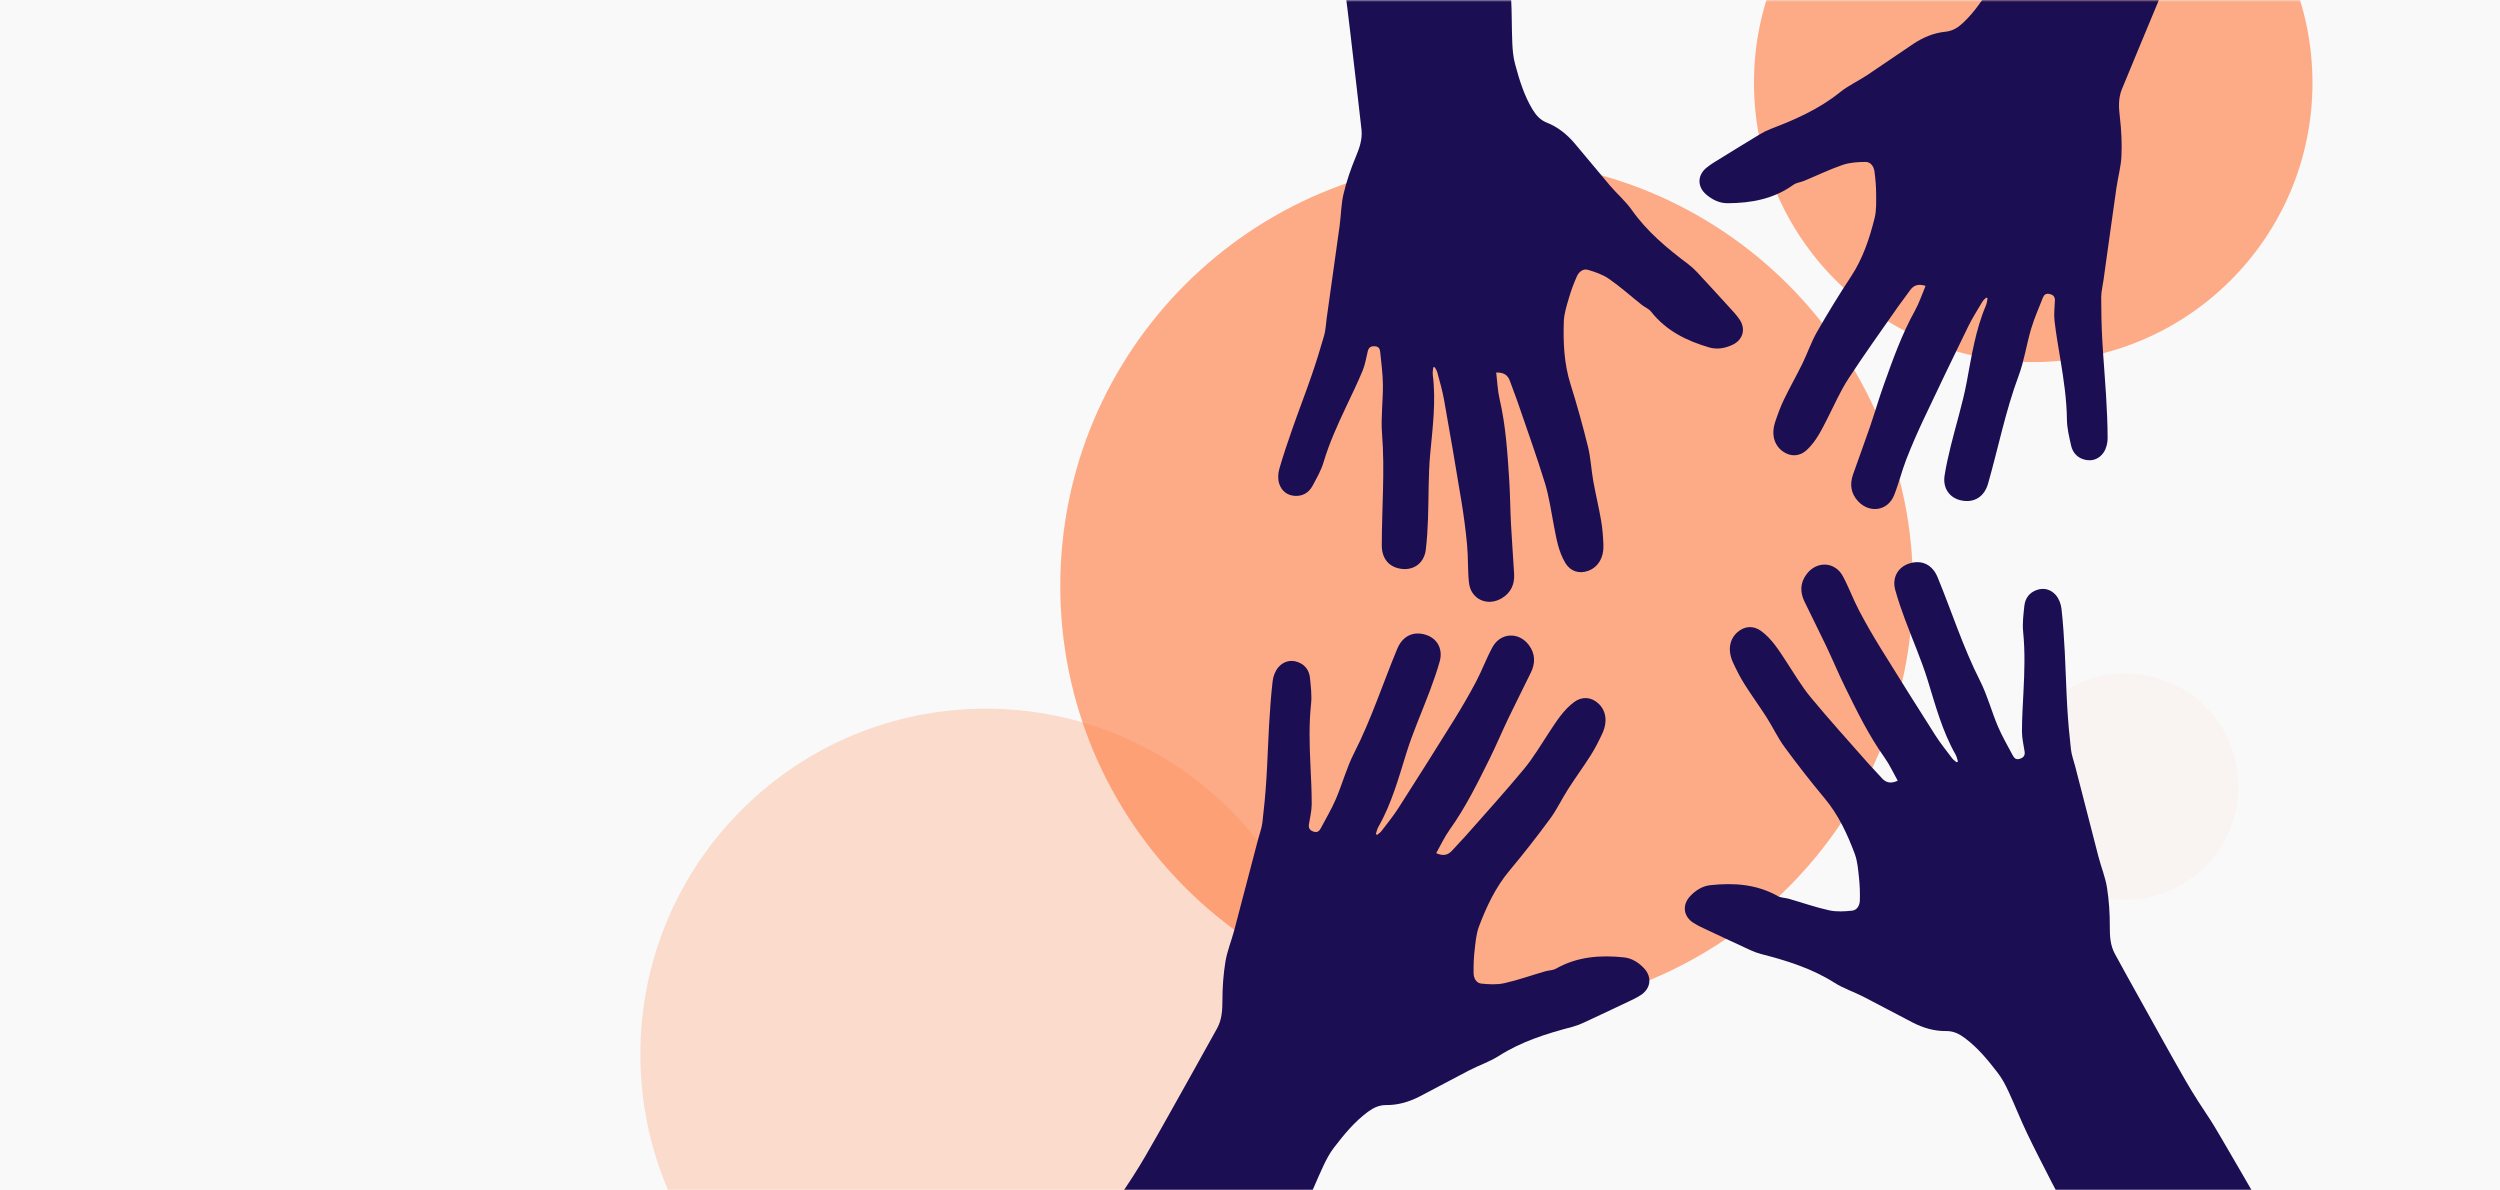 <?xml version="1.0" encoding="UTF-8"?>
<svg width="630px" height="300px" viewBox="0 0 630 300" version="1.1" xmlns="http://www.w3.org/2000/svg" xmlns:xlink="http://www.w3.org/1999/xlink">
    <rect x="0" y="0" width="630" height="300" fill="#808080" stroke="none"/>
    <!-- Generator: Sketch 42 (36781) - http://www.bohemiancoding.com/sketch -->
    <title>Vector /hero-hands</title>
    <desc>Created with Sketch.</desc>
    <defs>
        <polygon id="path-1" points="0 300 630 300 630 0 0 0"></polygon>
    </defs>
    <g id="Page-2---Opacity-effect" stroke="none" stroke-width="1" fill="none" fill-rule="evenodd">
        <g id="GLOBAL-ASSETS" transform="translate(-579, -470)">
            <g id="Hero-area-–-630px-Width" transform="translate(579, 469)">
                <g id="Vector-/hero-hands" transform="translate(0, 1)">
                    <mask id="mask-2" fill="white">
                        <use xlink:href="#path-1"></use>
                    </mask>
                    <use id="Fill-1" fill="#F9F9F9" xlink:href="#path-1"></use>
                    <path d="M374.628,255.119 C433.964,255.119 482.065,207.018 482.065,147.683 C482.065,88.347 433.964,40.245 374.628,40.245 C315.292,40.245 267.191,88.347 267.191,147.683 C267.191,207.018 315.292,255.119 374.628,255.119" id="Fill-3" fill="#FF7F45" opacity="0.8" mask="url(#mask-2)"></path>
                    <path d="M248.459,352.762 C296.554,352.762 335.543,313.773 335.543,265.678 C335.543,217.582 296.554,178.593 248.459,178.593 C200.364,178.593 161.375,217.582 161.375,265.678 C161.375,313.773 200.364,352.762 248.459,352.762" id="Fill-8" fill="#FF7F45" opacity="0.5" mask="url(#mask-2)"></path>
                    <path d="M535.592,226.715 C551.332,226.715 564.092,213.955 564.092,198.215 C564.092,182.474 551.332,169.714 535.592,169.714 C519.852,169.714 507.092,182.474 507.092,198.215 C507.092,213.955 519.852,226.715 535.592,226.715" id="Fill-11" fill="#FF7F45" opacity="0.2" mask="url(#mask-2)"></path>
                    <path d="M512.371,91.244 C551.236,91.244 582.742,59.738 582.742,20.873 C582.742,-17.992 551.236,-49.499 512.371,-49.499 C473.506,-49.499 442,-17.992 442,20.873 C442,59.738 473.506,91.244 512.371,91.244" id="Fill-2" fill="#FF7F45" opacity="0.8" mask="url(#mask-2)"></path>
                    <path d="M272.095,410.203 C260.683,399.931 249.278,389.65 237.859,379.386 C237.175,378.771 237.079,378.286 237.646,377.487 C240.425,373.57 279.474,305.569 282.144,301.579 C284.399,298.21 286.63,294.814 288.658,291.308 C292.721,284.285 296.643,277.181 300.613,270.105 C302.662,266.453 304.705,262.798 306.718,259.127 C307.915,256.945 308.046,254.603 308.049,252.147 C308.053,248.874 308.281,245.564 308.81,242.331 C309.246,239.671 310.313,237.114 311.011,234.489 C313.044,226.838 315.031,219.175 317.038,211.517 C317.407,210.107 317.948,208.717 318.12,207.285 C318.547,203.737 318.883,200.174 319.113,196.609 C319.415,191.924 319.539,187.23 319.818,182.544 C320.036,178.892 320.283,175.237 320.712,171.604 C320.852,170.411 321.358,169.077 322.127,168.173 C323.352,166.734 325.123,166.164 327.002,166.823 C328.847,167.469 329.919,168.899 330.11,170.815 C330.329,173.008 330.615,175.25 330.383,177.424 C329.84,182.504 329.993,187.559 330.22,192.627 C330.371,195.992 330.565,199.36 330.548,202.727 C330.539,204.403 330.099,206.082 329.849,207.758 C329.709,208.692 330.058,209.23 330.982,209.555 C331.926,209.887 332.436,209.471 332.819,208.751 C334.124,206.295 335.554,203.888 336.647,201.341 C338.282,197.526 339.351,193.447 341.232,189.768 C345.568,181.281 348.469,172.238 352.112,163.486 C353.406,160.377 356.031,158.974 359.222,159.942 C362.191,160.843 363.692,163.544 362.796,166.724 C362.095,169.215 361.228,171.668 360.32,174.095 C358.389,179.26 356.118,184.317 354.474,189.567 C352.458,196.007 350.705,202.51 347.32,208.432 C347.018,208.961 346.906,209.597 346.705,210.183 C346.814,210.252 346.923,210.322 347.033,210.391 C347.402,210.075 347.843,209.813 348.13,209.435 C349.584,207.517 351.112,205.641 352.407,203.619 C357.117,196.265 361.78,188.88 366.387,181.461 C368.351,178.3 370.228,175.076 371.966,171.787 C373.463,168.954 374.565,165.912 376.097,163.1 C378.131,159.368 382.765,159.174 385.284,162.57 C386.907,164.758 386.94,167.094 385.777,169.49 C383.925,173.307 381.989,177.085 380.157,180.912 C378.527,184.316 377.066,187.802 375.392,191.184 C372.358,197.317 369.337,203.458 365.328,209.061 C364.011,210.902 363.054,212.999 361.921,214.999 C363.705,215.802 364.926,215.492 365.996,214.271 C367.118,212.993 368.334,211.798 369.458,210.521 C374.355,204.956 379.347,199.467 384.072,193.757 C386.438,190.899 388.33,187.645 390.388,184.538 C392.216,181.779 393.954,178.952 396.666,176.932 C398.632,175.468 400.918,175.593 402.729,177.217 C404.746,179.027 405.179,181.856 403.767,184.879 C402.91,186.716 401.993,188.542 400.911,190.254 C399.073,193.161 397.031,195.94 395.175,198.837 C393.596,201.3 392.344,203.99 390.617,206.338 C387.346,210.785 383.941,215.146 380.398,219.38 C376.878,223.586 374.611,228.431 372.709,233.456 C371.992,235.351 371.832,237.478 371.598,239.519 C371.38,241.422 371.311,243.353 371.348,245.267 C371.372,246.499 372.006,247.735 373.285,247.866 C375.207,248.064 377.242,248.175 379.107,247.757 C382.545,246.986 385.892,245.791 389.284,244.8 C390.223,244.526 391.303,244.553 392.123,244.09 C397.512,241.044 403.303,240.636 409.226,241.256 C411.225,241.466 412.935,242.546 414.316,244.027 C416.392,246.254 415.992,249.186 413.408,250.801 C412.81,251.176 412.196,251.535 411.56,251.837 C407.389,253.819 403.216,255.799 399.027,257.742 C398.09,258.176 397.105,258.54 396.108,258.801 C389.664,260.485 383.369,262.479 377.657,266.118 C375.369,267.575 372.722,268.448 370.295,269.698 C366.101,271.856 361.968,274.135 357.775,276.296 C355.144,277.652 352.326,278.502 349.367,278.475 C347.538,278.458 346.113,279.144 344.71,280.18 C341.319,282.682 338.69,285.909 336.155,289.202 C335.077,290.603 334.23,292.217 333.477,293.825 C331.84,297.318 330.419,300.912 328.748,304.388 C326.705,308.635 324.509,312.811 322.356,317.006 C320.874,319.892 319.171,322.681 317.887,325.65 C315.324,331.577 276.702,401.674 274.275,407.659 C273.871,408.655 273.515,409.67 273.061,410.876 C272.618,410.57 272.331,410.415 272.095,410.203" id="Fill-16" fill="#1C0E52" mask="url(#mask-2)"></path>
                    <path d="M370.363,-119.203 C370.318,-117.926 370.257,-116.861 370.247,-115.795 C370.185,-109.394 378.866,-30.575 378.954,-24.175 C378.997,-20.969 379.497,-17.771 379.753,-14.566 C380.127,-9.908 380.548,-5.253 380.8,-0.589 C381.005,3.228 380.935,7.059 381.101,10.878 C381.178,12.637 381.339,14.435 381.796,16.126 C382.866,20.099 384.053,24.048 386.217,27.616 C387.113,29.094 388.163,30.259 389.856,30.93 C392.596,32.016 394.868,33.855 396.772,36.087 C399.808,39.645 402.743,43.289 405.781,46.844 C407.539,48.903 409.646,50.698 411.195,52.894 C415.063,58.378 420.101,62.572 425.397,66.538 C426.216,67.152 426.986,67.856 427.683,68.606 C430.798,71.962 433.885,75.346 436.969,78.731 C437.44,79.248 437.868,79.808 438.276,80.376 C440.038,82.828 439.281,85.669 436.51,86.932 C434.668,87.771 432.676,88.121 430.752,87.562 C425.053,85.906 419.87,83.356 416.07,78.537 C415.493,77.804 414.486,77.424 413.726,76.82 C410.978,74.636 408.351,72.283 405.478,70.284 C403.918,69.199 402,68.537 400.151,67.996 C398.921,67.636 397.863,68.532 397.366,69.653 C396.596,71.395 395.918,73.193 395.389,75.021 C394.82,76.981 394.151,78.993 394.084,81.001 C393.906,86.325 394.137,91.622 395.765,96.802 C397.406,102.018 398.87,107.298 400.178,112.607 C400.868,115.409 400.99,118.347 401.498,121.201 C402.098,124.555 402.913,127.872 403.49,131.23 C403.83,133.206 403.974,135.226 404.06,137.233 C404.2,140.537 402.714,142.97 400.159,143.873 C397.865,144.683 395.709,143.939 394.459,141.856 C392.733,138.984 392.216,135.739 391.591,132.521 C390.887,128.897 390.392,125.201 389.31,121.69 C387.147,114.677 384.652,107.766 382.274,100.82 C381.729,99.227 381.067,97.674 380.524,96.08 C380.005,94.557 379,93.815 377.046,93.881 C377.322,96.142 377.399,98.425 377.906,100.609 C379.45,107.255 379.875,114.023 380.317,120.79 C380.562,124.522 380.57,128.268 380.764,132.004 C380.985,136.203 381.317,140.396 381.558,144.594 C381.711,147.229 380.783,149.36 378.445,150.758 C374.817,152.927 370.62,151.008 370.178,146.82 C369.846,143.665 369.998,140.46 369.705,137.299 C369.366,133.629 368.875,129.966 368.279,126.328 C366.882,117.791 365.418,109.264 363.901,100.748 C363.483,98.406 362.796,96.111 362.19,93.805 C362.072,93.351 361.767,92.945 361.546,92.516 C361.42,92.539 361.293,92.561 361.166,92.583 C361.125,93.197 360.983,93.823 361.058,94.421 C361.906,101.125 361.022,107.751 360.409,114.416 C359.908,119.85 360.058,125.342 359.854,130.806 C359.76,133.375 359.615,135.95 359.305,138.499 C358.909,141.753 356.488,143.667 353.404,143.378 C350.089,143.068 348.209,140.794 348.209,137.456 C348.214,128.059 349.014,118.672 348.274,109.257 C347.954,105.176 348.536,101.031 348.493,96.918 C348.464,94.17 348.07,91.425 347.81,88.681 C347.735,87.877 347.423,87.304 346.425,87.254 C345.449,87.204 344.921,87.567 344.69,88.476 C344.276,90.108 344.038,91.813 343.401,93.354 C342.125,96.45 340.651,99.467 339.219,102.497 C337.063,107.062 334.979,111.642 333.529,116.507 C332.908,118.588 331.783,120.538 330.738,122.467 C329.825,124.154 328.288,125.063 326.339,124.963 C324.353,124.861 322.938,123.674 322.363,121.892 C322,120.774 322.046,119.361 322.375,118.213 C323.375,114.719 324.551,111.273 325.755,107.841 C327.296,103.437 328.986,99.084 330.507,94.673 C331.666,91.316 332.724,87.92 333.693,84.504 C334.084,83.126 334.12,81.647 334.322,80.215 C335.413,72.436 336.524,64.659 337.589,56.876 C337.955,54.205 337.954,51.459 338.574,48.855 C339.327,45.69 340.389,42.568 341.642,39.563 C342.584,37.309 343.363,35.111 343.098,32.66 C342.651,28.535 342.171,24.415 341.685,20.295 C340.743,12.312 339.856,4.321 338.808,-3.649 C338.286,-7.627 337.533,-11.581 336.748,-15.518 C335.818,-20.182 325.938,-97.237 324.88,-101.874 C324.663,-102.82 324.938,-103.23 325.805,-103.537 C340.279,-108.664 354.745,-113.811 369.214,-118.948 C369.512,-119.055 369.837,-119.089 370.363,-119.203" id="Fill-25" fill="#1C0E52" mask="url(#mask-2)"></path>
                    <path d="M565.66,391.182 C565.215,389.984 564.866,388.976 564.469,387.987 C562.085,382.046 524.004,312.493 521.484,306.609 C520.221,303.662 518.54,300.895 517.08,298.031 C514.959,293.868 512.795,289.724 510.784,285.508 C509.138,282.059 507.742,278.49 506.132,275.023 C505.39,273.427 504.556,271.826 503.49,270.437 C500.984,267.172 498.383,263.974 495.021,261.5 C493.628,260.476 492.213,259.8 490.392,259.825 C487.446,259.865 484.645,259.031 482.033,257.694 C477.87,255.563 473.767,253.314 469.602,251.185 C467.192,249.953 464.561,249.096 462.292,247.656 C456.624,244.062 450.367,242.106 443.96,240.459 C442.968,240.204 441.989,239.847 441.058,239.418 C436.898,237.504 432.755,235.553 428.612,233.6 C427.98,233.302 427.371,232.947 426.777,232.578 C424.213,230.982 423.83,228.067 425.91,225.844 C427.292,224.365 429,223.283 430.992,223.066 C436.892,222.423 442.656,222.804 448.006,225.81 C448.819,226.267 449.895,226.235 450.828,226.504 C454.2,227.475 457.526,228.649 460.945,229.401 C462.8,229.809 464.827,229.689 466.742,229.485 C468.016,229.349 468.654,228.117 468.684,226.891 C468.732,224.987 468.673,223.067 468.466,221.174 C468.244,219.146 468.095,217.031 467.392,215.149 C465.525,210.159 463.294,205.351 459.812,201.182 C456.306,196.986 452.94,192.664 449.706,188.255 C447.999,185.927 446.767,183.257 445.208,180.814 C443.376,177.941 441.358,175.185 439.543,172.302 C438.475,170.604 437.571,168.792 436.728,166.969 C435.339,163.968 435.785,161.152 437.803,159.343 C439.614,157.72 441.891,157.585 443.841,159.034 C446.53,161.031 448.246,163.835 450.051,166.571 C452.083,169.652 453.95,172.881 456.29,175.713 C460.964,181.372 465.905,186.809 470.752,192.324 C471.863,193.589 473.068,194.772 474.178,196.039 C475.237,197.249 476.451,197.551 478.232,196.745 C477.114,194.76 476.172,192.679 474.871,190.854 C470.909,185.298 467.935,179.204 464.946,173.117 C463.298,169.76 461.862,166.299 460.257,162.92 C458.453,159.122 456.546,155.373 454.722,151.584 C453.577,149.207 453.622,146.883 455.25,144.699 C457.776,141.311 462.389,141.483 464.394,145.187 C465.904,147.977 466.986,150.997 468.461,153.809 C470.174,157.072 472.026,160.271 473.964,163.407 C478.511,170.766 483.114,178.09 487.765,185.384 C489.044,187.39 490.555,189.25 491.993,191.151 C492.276,191.526 492.714,191.784 493.08,192.097 C493.189,192.027 493.298,191.958 493.407,191.889 C493.211,191.307 493.102,190.674 492.804,190.15 C489.465,184.275 487.755,177.814 485.782,171.417 C484.173,166.203 481.939,161.183 480.044,156.054 C479.153,153.644 478.303,151.208 477.618,148.733 C476.743,145.574 478.252,142.881 481.213,141.973 C484.395,140.996 487.001,142.38 488.273,145.467 C491.853,154.156 494.693,163.138 498.966,171.56 C500.818,175.211 501.861,179.264 503.469,183.05 C504.543,185.58 505.954,187.967 507.241,190.404 C507.618,191.119 508.124,191.53 509.065,191.196 C509.987,190.869 510.337,190.332 510.203,189.404 C509.963,187.738 509.534,186.07 509.534,184.403 C509.534,181.054 509.746,177.704 509.914,174.356 C510.167,169.314 510.346,164.286 509.833,159.235 C509.614,157.075 509.91,154.843 510.14,152.661 C510.341,150.754 511.416,149.327 513.256,148.676 C515.131,148.013 516.89,148.572 518.102,149.999 C518.863,150.894 519.36,152.218 519.494,153.404 C519.901,157.016 520.128,160.651 520.325,164.282 C520.578,168.942 520.676,173.61 520.951,178.268 C521.161,181.813 521.478,185.355 521.884,188.883 C522.047,190.306 522.578,191.686 522.939,193.087 C524.895,200.695 526.834,208.308 528.817,215.909 C529.497,218.517 530.546,221.056 530.966,223.699 C531.476,226.912 531.685,230.203 531.671,233.459 C531.661,235.901 531.78,238.231 532.959,240.396 C534.944,244.039 536.959,247.665 538.979,251.288 C542.894,258.309 546.761,265.358 550.769,272.326 C552.77,275.804 554.973,279.172 557.2,282.513 C559.837,286.47 598.354,353.936 601.1,357.819 C601.66,358.611 601.562,359.094 600.878,359.709 C589.453,369.967 578.043,380.242 566.626,390.508 C566.39,390.72 566.103,390.876 565.66,391.182" id="Fill-7" fill="#1C0E52" mask="url(#mask-2)"></path>
                    <path d="M550.216,-131 C549.909,-129.76 549.676,-128.719 549.393,-127.691 C547.692,-121.519 517.688,-48.12 515.846,-41.99 C514.923,-38.919 513.564,-35.981 512.437,-32.97 C510.798,-28.595 509.113,-24.234 507.591,-19.819 C506.344,-16.206 505.358,-12.503 504.149,-8.876 C503.591,-7.206 502.942,-5.522 502.039,-4.021 C499.918,-0.495 497.693,2.976 494.63,5.812 C493.363,6.986 492.034,7.818 490.221,7.998 C487.289,8.29 484.599,9.434 482.154,11.057 C478.257,13.643 474.435,16.34 470.536,18.924 C468.279,20.42 465.762,21.568 463.67,23.254 C458.442,27.463 452.445,30.112 446.264,32.47 C445.308,32.835 444.375,33.3 443.498,33.83 C439.58,36.201 435.683,38.606 431.788,41.014 C431.192,41.381 430.627,41.802 430.079,42.236 C427.712,44.11 427.659,47.049 429.976,49.025 C431.515,50.338 433.334,51.221 435.337,51.212 C441.274,51.187 446.957,50.159 451.935,46.569 C452.692,46.024 453.764,45.935 454.661,45.563 C457.902,44.218 461.075,42.677 464.387,41.545 C466.185,40.93 468.212,40.821 470.137,40.809 C471.418,40.8 472.192,41.953 472.36,43.167 C472.622,45.053 472.779,46.968 472.786,48.872 C472.793,50.912 472.885,53.031 472.397,54.98 C471.106,60.148 469.43,65.177 466.438,69.711 C463.428,74.276 460.57,78.95 457.853,83.695 C456.42,86.2 455.497,88.991 454.223,91.595 C452.724,94.656 451.029,97.621 449.551,100.691 C448.682,102.497 447.988,104.401 447.354,106.307 C446.312,109.445 447.072,112.193 449.281,113.763 C451.264,115.172 453.541,115.049 455.317,113.39 C457.764,111.103 459.152,108.124 460.637,105.202 C462.31,101.911 463.801,98.493 465.808,95.415 C469.815,89.266 474.113,83.307 478.307,77.281 C479.269,75.899 480.334,74.588 481.293,73.204 C482.209,71.883 483.38,71.446 485.241,72.046 C484.354,74.144 483.652,76.318 482.565,78.278 C479.255,84.245 476.986,90.635 474.702,97.02 C473.442,100.541 472.404,104.142 471.19,107.68 C469.825,111.657 468.353,115.597 466.966,119.567 C466.098,122.059 466.404,124.363 468.267,126.349 C471.159,129.431 475.723,128.74 477.298,124.834 C478.485,121.892 479.219,118.769 480.368,115.809 C481.702,112.374 483.183,108.987 484.755,105.652 C488.445,97.828 492.193,90.032 495.993,82.261 C497.038,80.124 498.33,78.106 499.546,76.055 C499.784,75.651 500.19,75.344 500.519,74.992 C500.635,75.049 500.75,75.106 500.866,75.162 C500.738,75.763 500.702,76.403 500.464,76.958 C497.808,83.172 496.837,89.784 495.596,96.362 C494.584,101.725 492.93,106.964 491.625,112.274 C491.01,114.769 490.44,117.285 490.038,119.821 C489.526,123.059 491.327,125.565 494.372,126.134 C497.644,126.746 500.077,125.077 500.993,121.867 C503.572,112.83 505.382,103.585 508.68,94.736 C510.11,90.9 510.688,86.755 511.861,82.811 C512.643,80.177 513.777,77.646 514.779,75.079 C515.074,74.327 515.53,73.862 516.504,74.087 C517.457,74.309 517.865,74.802 517.837,75.74 C517.785,77.423 517.548,79.128 517.735,80.784 C518.112,84.112 518.699,87.417 519.244,90.724 C520.062,95.706 520.808,100.682 520.866,105.758 C520.891,107.93 521.438,110.114 521.912,112.256 C522.326,114.128 523.554,115.425 525.457,115.865 C527.394,116.312 529.08,115.559 530.124,114.005 C530.779,113.029 531.122,111.658 531.121,110.464 C531.12,106.83 530.936,103.192 530.722,99.562 C530.449,94.904 530.02,90.254 529.77,85.595 C529.58,82.049 529.495,78.493 529.5,74.942 C529.504,73.51 529.875,72.078 530.076,70.646 C531.163,62.866 532.231,55.083 533.346,47.307 C533.729,44.639 534.486,41.998 534.605,39.324 C534.75,36.074 534.587,32.781 534.207,29.547 C533.922,27.121 533.777,24.793 534.705,22.509 C536.268,18.667 537.861,14.836 539.46,11.008 C542.559,3.591 545.607,-3.848 548.806,-11.223 C550.402,-14.904 552.212,-18.499 554.048,-22.07 C556.222,-26.298 586.896,-97.672 589.188,-101.84 C589.655,-102.691 589.504,-103.16 588.755,-103.693 C576.247,-112.6 563.753,-121.524 551.251,-130.439 C550.994,-130.624 550.692,-130.746 550.216,-131" id="Fill-12" fill="#1C0E52" mask="url(#mask-2)"></path>
                </g>
            </g>
        </g>
    </g>
</svg>